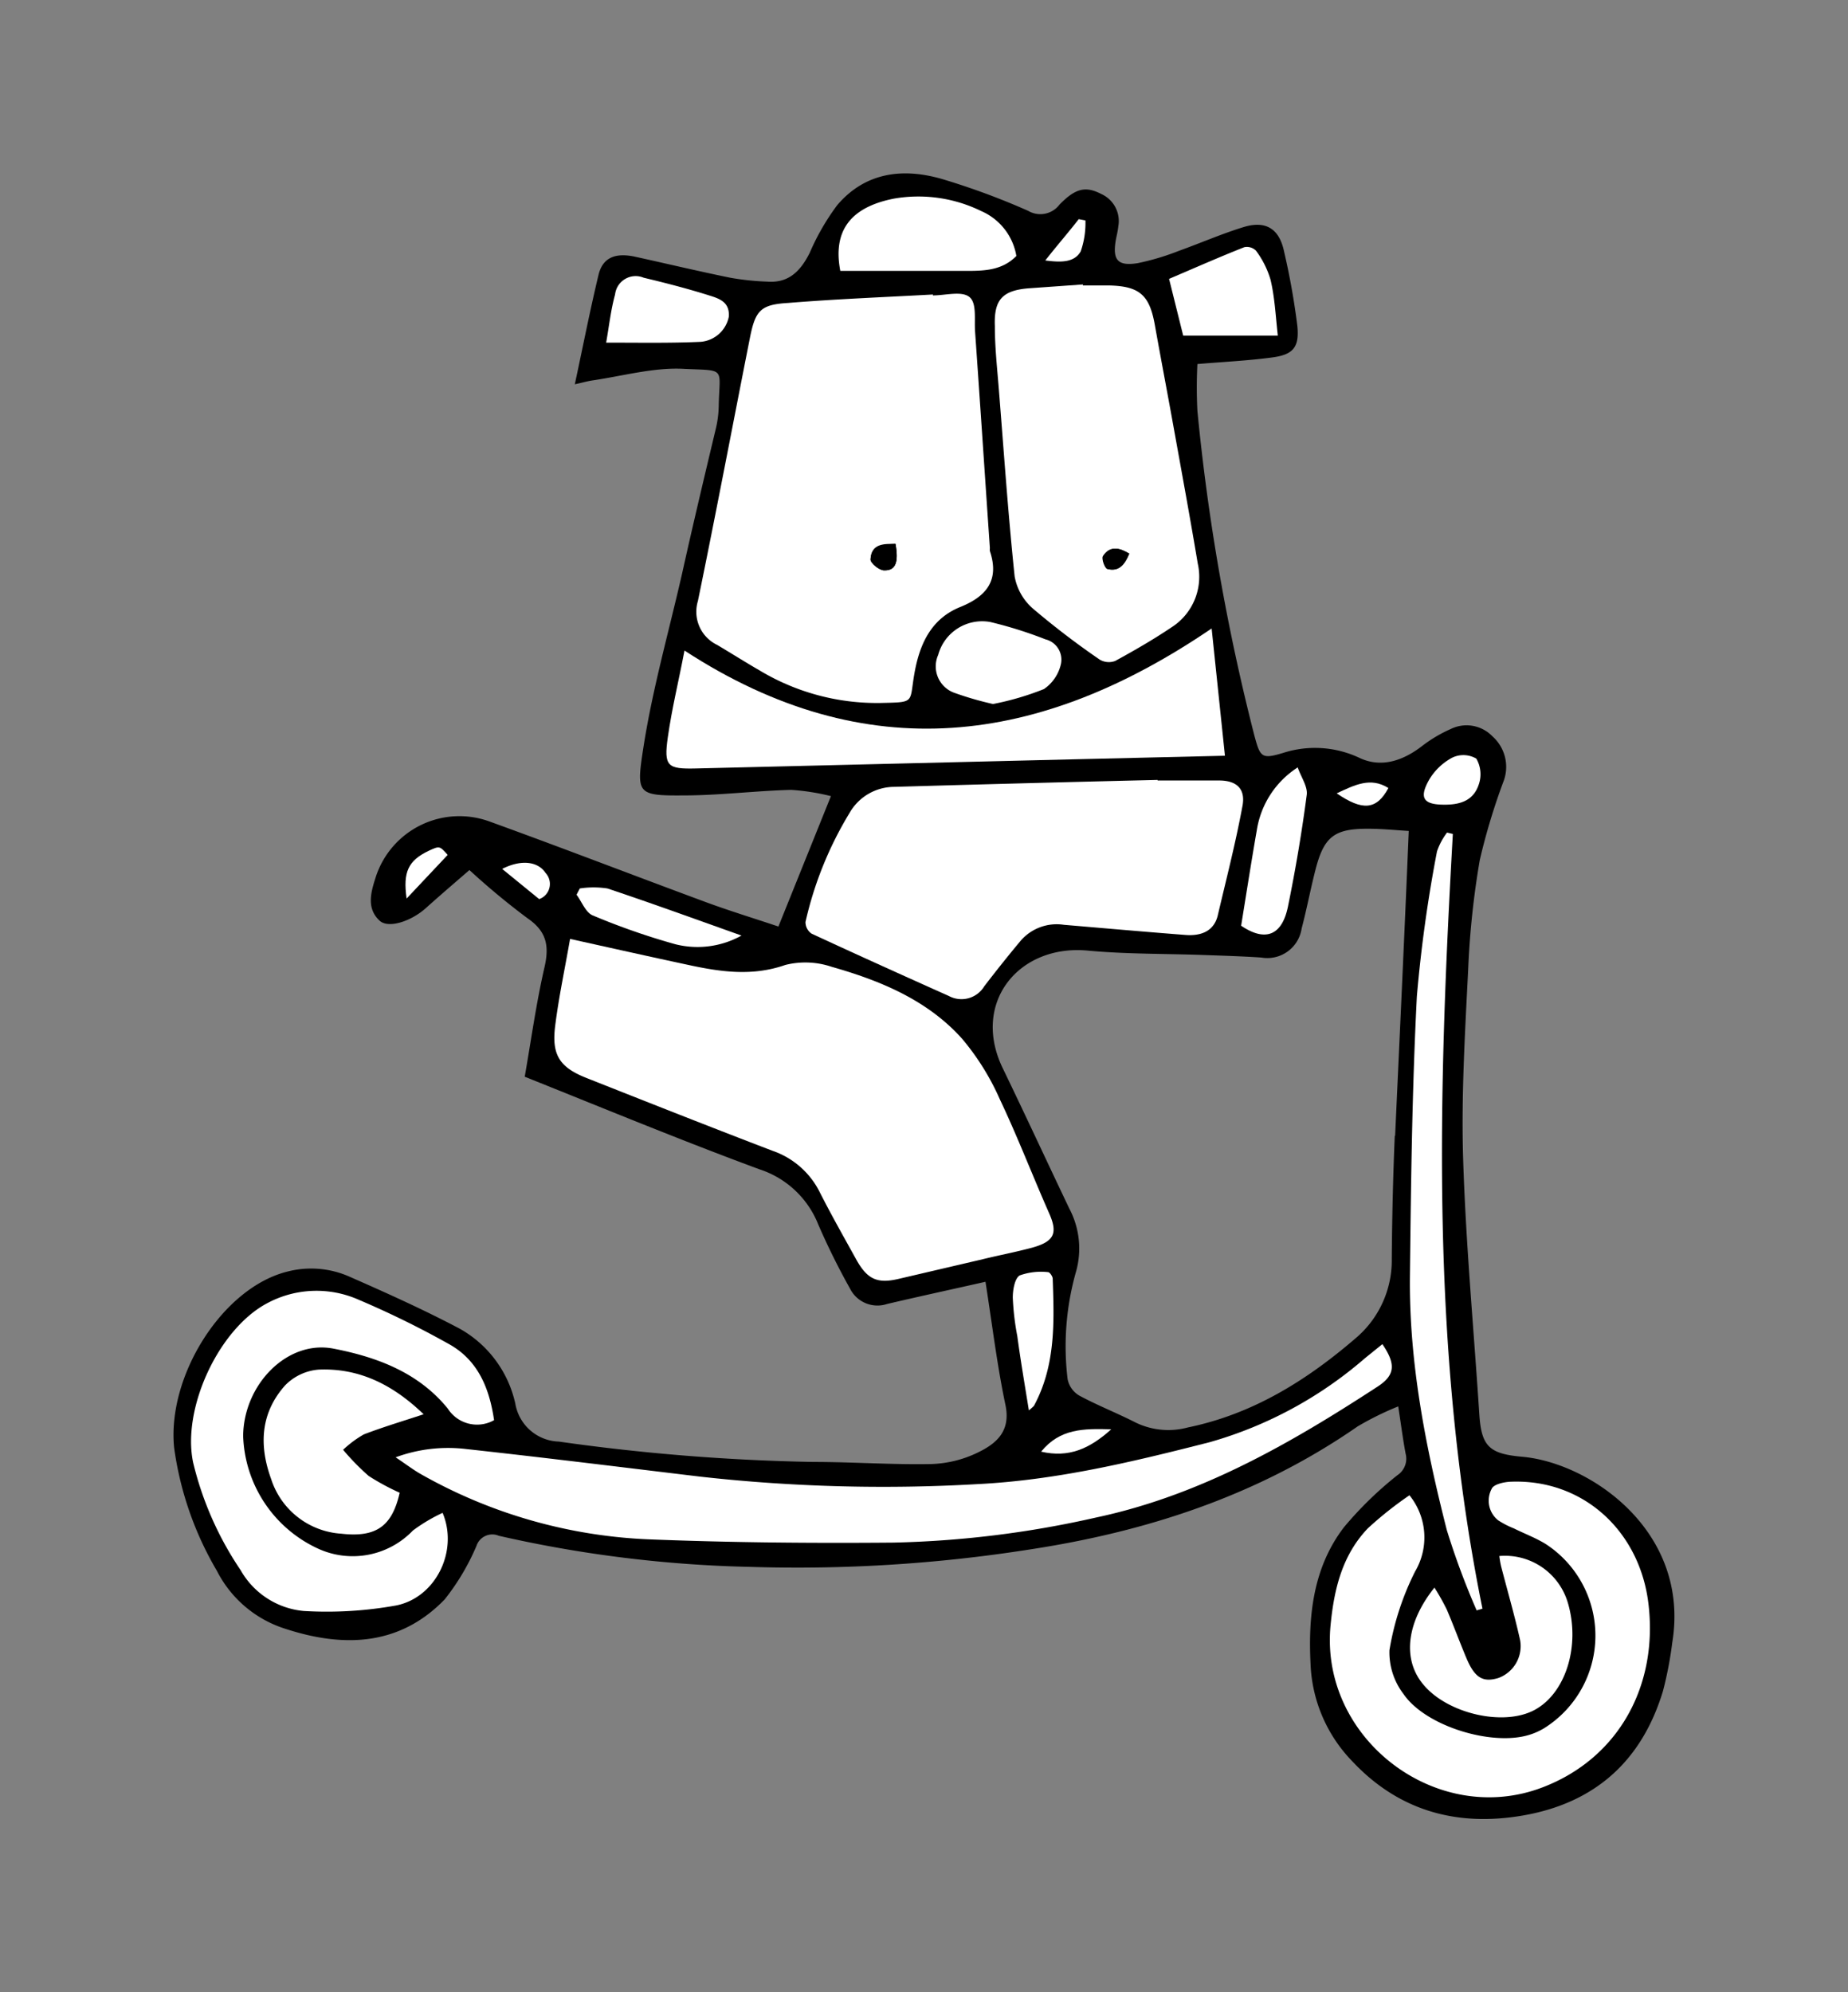<svg xmlns="http://www.w3.org/2000/svg" width="159.75" height="172.17" viewBox="-15 -15 159.75 172.17"><rect x="-15" y="-15" width="159.75" height="172.17" fill="#808080" stroke="none"/><defs><style>.cls-1{fill:#fff;}</style></defs><g id="Layer_2" data-name="Layer 2"><g id="レイヤー_13" data-name="レイヤー 13"><path d="M116.57,110.89c-2.82-.25-3.51-.89-3.69-3.66-.48-7.37-1.17-14.73-1.4-22.1-.17-5.47.17-11,.44-16.43a73.62,73.62,0,0,1,1-9.38,55.22,55.22,0,0,1,2.09-6.9,3.53,3.53,0,0,0-1-3.79,3.1,3.1,0,0,0-3.6-.63,12,12,0,0,0-2.53,1.51c-1.63,1.24-3.47,1.86-5.33,1a9,9,0,0,0-6.61-.45c-1.89.57-2,.4-2.52-1.55a184.32,184.32,0,0,1-4.91-28,39.08,39.08,0,0,1,0-4.05c2.27-.19,4.38-.29,6.47-.57,1.8-.24,2.35-.87,2.17-2.71A61.88,61.88,0,0,0,96,6.73c-.42-2-1.61-2.69-3.52-2.1S88.8,6,86.93,6.67a21.81,21.81,0,0,1-3.57,1.07c-1.72.28-2.18-.26-1.92-1.9.07-.42.19-.84.23-1.27a2.56,2.56,0,0,0-1.44-2.79c-1.35-.7-2.22-.56-3.65.91a2.07,2.07,0,0,1-2.7.53A62.81,62.81,0,0,0,66.5.49c-3.39-1-6.67-.64-9.12,2.23A20.2,20.2,0,0,0,55,6.84c-.9,1.81-2,2.62-3.67,2.5A22.86,22.86,0,0,1,48.12,9c-2.74-.56-5.47-1.21-8.2-1.81-1.73-.38-2.82.07-3.18,1.56-.74,3.08-1.35,6.2-2.05,9.46.61-.13,1.05-.26,1.5-.33,2.68-.39,5.38-1.16,8-1,3.63.16,3-.15,2.94,3.23A9,9,0,0,1,46.89,22c-1,4.19-2,8.39-2.93,12.58-1.14,5-2.53,9.87-3.32,14.88C40,53.6,40,53.77,44.09,53.74c3.1,0,6.2-.4,9.3-.48a19.39,19.39,0,0,1,3.44.54L52.29,65.07c-2.18-.73-4.24-1.36-6.25-2.1-6.22-2.3-12.41-4.69-18.65-6.95a7.6,7.6,0,0,0-9.91,4.78c-.41,1.28-.83,2.68.33,3.76.76.71,2.73.06,4-1.08s2.5-2.19,3.77-3.29a63.28,63.28,0,0,0,5,4.15c1.66,1.13,1.92,2.38,1.49,4.24-.72,3.13-1.16,6.33-1.71,9.47,6.83,2.73,13.52,5.5,20.29,8a8.19,8.19,0,0,1,5.08,4.76,60.88,60.88,0,0,0,2.75,5.55,2.65,2.65,0,0,0,3.2,1.33c2.68-.63,5.36-1.21,8.51-1.92.58,3.69,1,7.19,1.72,10.62.49,2.28-.76,3.35-2.37,4.13a9.88,9.88,0,0,1-4,1c-3.41.07-6.82-.18-10.23-.18a178.72,178.72,0,0,1-22-1.76,3.94,3.94,0,0,1-3.76-3.26,9.84,9.84,0,0,0-4.8-6.49c-3.12-1.65-6.35-3.1-9.58-4.52a8.18,8.18,0,0,0-5.33-.42c-5.6,1.39-10.4,9-9.79,15.2a28.59,28.59,0,0,0,3.7,10.66,10,10,0,0,0,5.89,5c5,1.64,9.87,1.53,13.8-2.53a20,20,0,0,0,2.75-4.63,1.44,1.44,0,0,1,1.93-.87,108.05,108.05,0,0,0,21.79,2.69,129.56,129.56,0,0,0,24-1.49c10.24-1.55,19.86-4.69,28.45-10.65a26.08,26.08,0,0,1,3.51-1.73c.24,1.55.4,2.83.64,4.09a1.71,1.71,0,0,1-.72,1.86,31.6,31.6,0,0,0-4.61,4.49c-2.65,3.46-3.1,7.6-2.89,11.81a12.77,12.77,0,0,0,3.58,8.39c4,4.28,9,5.7,14.74,4.72,6.25-1.07,10.32-4.71,12.15-10.78a32.46,32.46,0,0,0,.8-4.18C131.12,117.35,122.49,111.41,116.57,110.89Zm-11-27.73c-.15,3.53-.23,7.07-.26,10.61a8.8,8.8,0,0,1-3.17,6.92c-4.25,3.65-8.88,6.52-14.46,7.67a6.48,6.48,0,0,1-4.5-.42c-1.6-.82-3.3-1.48-4.89-2.34a2.13,2.13,0,0,1-1-1.41,23.58,23.58,0,0,1,.74-9.34,7.38,7.38,0,0,0-.59-5.4c-1.91-4-3.81-8.11-5.76-12.14-2.74-5.67,1.4-10.72,7.35-10.16,3.31.31,6.64.26,10,.38,1.69.06,3.37.11,5,.22a3,3,0,0,0,3.49-2.51c.45-1.7.77-3.43,1.21-5.13.73-2.82,1.64-3.51,4.57-3.49,1.16,0,2.31.12,3.48.19C106.41,65.75,106,74.45,105.6,83.16Z"/><path d="M65.64,10.53v-.14c-4.18.23-8.36.39-12.53.73-2.37.18-2.83.68-3.3,3-1.51,7.58-2.94,15.19-4.5,22.76A3.18,3.18,0,0,0,47,40.71c1.23.73,2.43,1.49,3.66,2.2a19.69,19.69,0,0,0,10.46,2.82c3.06-.07,2.46,0,2.94-2.57s1.5-4.71,4-5.74c2.28-.93,3.35-2.34,2.52-4.82a1.13,1.13,0,0,1,0-.26c-.43-6.24-.84-12.47-1.28-18.71-.08-1,.07-2.52-.51-3S66.71,10.53,65.64,10.53ZM34.28,66.14c-.46,2.63-1,5.07-1.29,7.54s.37,3.56,2.69,4.48c5.36,2.12,10.71,4.24,16.1,6.3A7.16,7.16,0,0,1,55.85,88c1,2,2.1,4,3.21,5.9.95,1.67,1.82,2,3.62,1.6L70,93.81c1.42-.33,2.86-.6,4.27-1,1.94-.52,2.22-1.25,1.45-3C74.24,86.59,73,83.25,71.43,80a21.62,21.62,0,0,0-3.21-5.25c-3-3.34-7-5-11.28-6.22a7.11,7.11,0,0,0-4-.16c-2.86,1-5.6.59-8.38,0C41.15,67.67,37.8,66.92,34.28,66.14ZM85.07,52.45v0q-11.38.29-22.77.6a4.46,4.46,0,0,0-3.87,2.22,31.43,31.43,0,0,0-3.8,9.41,1.21,1.21,0,0,0,.52,1c3.94,1.83,7.91,3.6,11.87,5.39a2.3,2.3,0,0,0,3.06-.83c1-1.33,2.07-2.65,3.15-3.94A4.11,4.11,0,0,1,77,64.92c3.51.3,7,.61,10.55.88,1.27.09,2.4-.29,2.75-1.65C91,61,91.8,57.9,92.42,54.74c.29-1.52-.48-2.27-2-2.28C88.62,52.43,86.85,52.45,85.07,52.45ZM78.59,9.67V9.58L74,9.91c-2.31.17-3.07,1-3,3.27.06,1.77.22,3.53.36,5.29.44,5.45.81,10.91,1.38,16.35a4.8,4.8,0,0,0,1.6,2.8A70.36,70.36,0,0,0,80.06,42a1.55,1.55,0,0,0,1.34.12c1.65-.9,3.3-1.85,4.86-2.9a5.18,5.18,0,0,0,2.28-5.52c-.63-3.77-1.32-7.53-2-11.29C86,19.29,85.38,16.17,84.82,13c-.46-2.53-1.32-3.29-3.9-3.36C80.15,9.65,79.37,9.67,78.59,9.67Zm25.91,91.49L103,102.37a35.09,35.09,0,0,1-13.43,7.26c-6.62,1.69-13.24,3.29-20.15,3.63a142.36,142.36,0,0,1-23.9-.65C38.78,111.8,32,111,25.26,110.22a13.11,13.11,0,0,0-6.06.72c.89.59,1.53,1.09,2.23,1.48A43.57,43.57,0,0,0,41.12,118c7,.31,14.07.34,21.1.28a87.3,87.3,0,0,0,17.54-2.17c9-1.91,16.77-6.38,24.34-11.32C105.6,103.84,105.68,102.89,104.5,101.16Zm2.34,13.06a31.57,31.57,0,0,0-3.59,2.87c-2.19,2.33-2.93,5.27-3.23,8.39-1,9.76,9.17,17.49,18.33,14,6.62-2.53,10-8.87,9.14-15.94-.78-6.26-5.69-10.74-11.94-10.47-.56,0-1.45.24-1.6.61a2.17,2.17,0,0,0,.54,2.71,7.4,7.4,0,0,0,1.37.71c.92.46,1.9.82,2.77,1.36a9.44,9.44,0,0,1-.13,15.9,5.73,5.73,0,0,1-1.29.58c-3.23,1-9-.74-10.88-3.52a5.92,5.92,0,0,1-1.22-3.79,23.65,23.65,0,0,1,2.22-6.81A5.79,5.79,0,0,0,106.84,114.22Zm-79.13-6.49c-.4-2.73-1.37-5.2-3.92-6.61A79.39,79.39,0,0,0,16,97.32a9,9,0,0,0-7.87.26c-4.25,2.2-7.5,9.14-6.46,13.82a28.41,28.41,0,0,0,4.1,9.28,7,7,0,0,0,5.46,3.53,33.75,33.75,0,0,0,8-.48c3.39-.65,5.37-4.67,4-8a14.42,14.42,0,0,0-2.57,1.53,7.2,7.2,0,0,1-8.11,1.6A11.12,11.12,0,0,1,6,109.14c0-4.46,3.78-8.35,7.82-7.56,3.71.72,7.32,2,9.87,5.18A3,3,0,0,0,27.71,107.73ZM44.17,41.22c-.53,2.74-1.1,5.11-1.44,7.52s0,2.76,2.44,2.7q16.29-.42,32.6-.79l13.12-.31c-.38-3.66-.75-7.22-1.15-11C74.94,49.39,59.94,51.49,44.17,41.22Zm66.42,15.85-.5-.12a5.74,5.74,0,0,0-.87,1.63,121.33,121.33,0,0,0-1.74,12.53c-.41,8-.51,16.12-.6,24.19-.08,7.46,1.36,14.74,3.19,21.93a65.91,65.91,0,0,0,2.58,6.94l.5-.15C108.65,101.85,109.33,79.47,110.59,57.07Zm-89,50.15c-2.6-2.53-5.54-4-9.07-3.86a4.55,4.55,0,0,0-2.91,1.37c-2.11,2.37-2.27,5.15-1.2,8.09a6.83,6.83,0,0,0,6.06,4.72c3,.35,4.4-.67,5.05-3.54a20.34,20.34,0,0,1-2.68-1.45,20.66,20.66,0,0,1-2.21-2.26A9.23,9.23,0,0,1,16.45,109C18.09,108.33,19.77,107.83,21.62,107.22Zm87.35,15c-2.44,3.09-2.73,6.27-.94,8.41,2.06,2.47,7,3.58,9.6,2.17s4-5.59,2.86-9.3a5.66,5.66,0,0,0-5.91-4,8.5,8.5,0,0,0,.15.88c.55,2.12,1.16,4.22,1.64,6.36a2.93,2.93,0,0,1-1.87,3.3c-1.35.41-2.06,0-2.78-1.75-.58-1.38-1.1-2.8-1.69-4.18A20.2,20.2,0,0,0,109,122.2ZM72.86,7.12a5.16,5.16,0,0,0-3-3.88A12.35,12.35,0,0,0,62.3,2.16c-3.76.73-5.33,2.77-4.66,6.25H67.92C69.67,8.4,71.47,8.54,72.86,7.12Zm-2,38.72a24.25,24.25,0,0,0,4.4-1.27,3.57,3.57,0,0,0,1.48-2.2,1.81,1.81,0,0,0-1.35-2.1,35.73,35.73,0,0,0-4.78-1.5,3.94,3.94,0,0,0-4.49,2.85,2.43,2.43,0,0,0,1.31,3.24A27.85,27.85,0,0,0,70.84,45.84ZM95.46,14c-.19-1.66-.26-3.26-.59-4.8a7.9,7.9,0,0,0-1.26-2.51,1.12,1.12,0,0,0-1-.3c-2.16.85-4.28,1.79-6.51,2.74L87.28,14Zm-58.06.64c2.93,0,5.56.05,8.18,0A2.71,2.71,0,0,0,48,12.42c.13-1.38-1-1.62-1.89-1.91-1.8-.56-3.63-1-5.47-1.47a1.79,1.79,0,0,0-2.47,1.41C37.81,11.75,37.66,13.12,37.4,14.61ZM92.29,65c2,1.37,3.53.88,4-1.67q1-4.79,1.62-9.63c.1-.72-.48-1.52-.78-2.38a7.88,7.88,0,0,0-3.53,5.39C93.18,59.42,92.76,62.12,92.29,65ZM35.12,61.78l-.28.57c.46.62.79,1.54,1.4,1.79a59.72,59.72,0,0,0,7.14,2.49,7.82,7.82,0,0,0,5.72-.75c-3.91-1.39-7.73-2.78-11.59-4.07A7.94,7.94,0,0,0,35.12,61.78Zm38.82,45.1a4.2,4.2,0,0,0,.4-.44c1.89-3.45,1.75-7.21,1.62-11,0-.2-.26-.55-.39-.55a5.47,5.47,0,0,0-2.46.28c-.43.25-.6,1.25-.6,1.91a22.22,22.22,0,0,0,.39,3.33C73.22,102.55,73.58,104.64,73.94,106.88Zm35.92-52.34c1.55,0,2.56-.47,3-1.77a2.7,2.7,0,0,0-.22-2.21,2.22,2.22,0,0,0-2.07-.09,5.12,5.12,0,0,0-2,1.9C107.64,54,108.05,54.54,109.86,54.54ZM75,110.45c2.44.53,4.23-.24,6.06-1.93C78.61,108.43,76.58,108.43,75,110.45ZM23.7,58.88c-.74-.79-.74-.79-1.65-.35-1.75.84-2.23,1.81-1.9,4.12Zm7.91,3.82a1.39,1.39,0,0,0,.55-2.26c-.67-1-2.14-1.17-3.75-.35ZM78.83,4.05l-.58-.11c-.92,1.15-1.85,2.29-2.89,3.57,1.29.16,2.48.23,3.06-.78A7.47,7.47,0,0,0,78.83,4.05Zm21.72,49.51c2.24,1.53,3.4,1.4,4.47-.46C103.46,52.12,102.09,52.85,100.55,53.56Z"/><path class="cls-1" d="M65.64,10.53c1.07,0,2.46-.4,3.14.12s.43,1.94.51,3c.44,6.24.85,12.47,1.28,18.71a1.13,1.13,0,0,0,0,.26c.83,2.48-.24,3.89-2.52,4.82-2.52,1-3.54,3.15-4,5.74s.12,2.5-2.94,2.57a19.69,19.69,0,0,1-10.46-2.82c-1.23-.71-2.43-1.47-3.66-2.2a3.18,3.18,0,0,1-1.66-3.79c1.56-7.57,3-15.18,4.5-22.76.47-2.36.93-2.86,3.3-3,4.17-.34,8.35-.5,12.53-.73ZM62.41,32c-1,.08-2.09,0-2.15,1.35,0,.31.74.91,1.16.94C62.43,34.29,62.7,33.59,62.41,32Z"/><path class="cls-1" d="M34.28,66.14c3.52.78,6.87,1.53,10.23,2.25,2.78.6,5.52,1,8.38,0a7.11,7.11,0,0,1,4,.16c4.23,1.2,8.29,2.88,11.28,6.22A21.62,21.62,0,0,1,71.43,80c1.53,3.22,2.81,6.56,4.25,9.82.77,1.73.49,2.46-1.45,3-1.41.38-2.85.65-4.27,1l-7.28,1.7c-1.8.42-2.67.07-3.62-1.6C58,92,56.86,90,55.85,88a7.16,7.16,0,0,0-4.07-3.55c-5.39-2.06-10.74-4.18-16.1-6.3-2.32-.92-3-2-2.69-4.48S33.82,68.77,34.28,66.14Z"/><path class="cls-1" d="M85.07,52.45c1.78,0,3.55,0,5.32,0,1.55,0,2.32.76,2,2.28C91.8,57.9,91,61,90.26,64.15c-.35,1.36-1.48,1.74-2.75,1.65-3.52-.27-7-.58-10.55-.88a4.11,4.11,0,0,0-3.73,1.38c-1.08,1.29-2.13,2.61-3.15,3.94a2.3,2.3,0,0,1-3.06.83c-4-1.79-7.93-3.56-11.87-5.39a1.21,1.21,0,0,1-.52-1,31.43,31.43,0,0,1,3.8-9.41A4.46,4.46,0,0,1,62.3,53q11.39-.33,22.77-.6Z"/><path class="cls-1" d="M78.59,9.67c.78,0,1.56,0,2.33,0,2.58.07,3.44.83,3.9,3.36.56,3.13,1.16,6.25,1.72,9.38.68,3.76,1.37,7.52,2,11.29a5.18,5.18,0,0,1-2.28,5.52c-1.56,1.05-3.21,2-4.86,2.9A1.55,1.55,0,0,1,80.06,42a70.36,70.36,0,0,1-5.75-4.39,4.8,4.8,0,0,1-1.6-2.8c-.57-5.44-.94-10.9-1.38-16.35C71.19,16.71,71,15,71,13.18c-.09-2.3.67-3.1,3-3.27l4.64-.33Zm4,23.17c-.84-.51-1.66-.7-2.25.22-.14.21.16,1.06.38,1.11C81.79,34.44,82.26,33.7,82.62,32.84Z"/><path class="cls-1" d="M104.5,101.16c1.18,1.73,1.1,2.68-.4,3.66-7.57,4.94-15.35,9.41-24.34,11.32a87.3,87.3,0,0,1-17.54,2.17c-7,.06-14.08,0-21.1-.28a43.57,43.57,0,0,1-19.69-5.61c-.7-.39-1.34-.89-2.23-1.48a13.11,13.11,0,0,1,6.06-.72c6.76.74,13.52,1.58,20.27,2.39a142.36,142.36,0,0,0,23.9.65c6.91-.34,13.53-1.94,20.15-3.63A35.09,35.09,0,0,0,103,102.37Z"/><path class="cls-1" d="M106.84,114.22a5.79,5.79,0,0,1,.49,6.58,23.65,23.65,0,0,0-2.22,6.81,5.92,5.92,0,0,0,1.22,3.79c1.9,2.78,7.65,4.53,10.88,3.52a5.73,5.73,0,0,0,1.29-.58,9.44,9.44,0,0,0,.13-15.9c-.87-.54-1.85-.9-2.77-1.36a7.4,7.4,0,0,1-1.37-.71,2.17,2.17,0,0,1-.54-2.71c.15-.37,1-.58,1.6-.61,6.25-.27,11.16,4.21,11.94,10.47.88,7.07-2.52,13.41-9.14,15.94-9.16,3.51-19.28-4.22-18.33-14,.3-3.12,1-6.06,3.23-8.39A31.57,31.57,0,0,1,106.84,114.22Z"/><path class="cls-1" d="M27.71,107.73a3,3,0,0,1-4-1c-2.55-3.14-6.16-4.46-9.87-5.18-4-.79-7.79,3.1-7.82,7.56a11.12,11.12,0,0,0,6.56,9.76,7.2,7.2,0,0,0,8.11-1.6,14.42,14.42,0,0,1,2.57-1.53c1.39,3.29-.59,7.31-4,8a33.75,33.75,0,0,1-8,.48,7,7,0,0,1-5.46-3.53,28.41,28.41,0,0,1-4.1-9.28c-1-4.68,2.21-11.62,6.46-13.82A9,9,0,0,1,16,97.32a79.39,79.39,0,0,1,7.75,3.8C26.34,102.53,27.31,105,27.71,107.73Z"/><path class="cls-1" d="M44.17,41.22c15.77,10.27,30.77,8.17,45.57-1.91.4,3.81.77,7.37,1.15,11l-13.12.31q-16.3.39-32.6.79c-2.47.06-2.8-.17-2.44-2.7S43.64,44,44.17,41.22Z"/><path class="cls-1" d="M110.59,57.07c-1.26,22.4-1.94,44.78,2.56,66.95l-.5.15a65.91,65.91,0,0,1-2.58-6.94c-1.83-7.19-3.27-14.47-3.19-21.93.09-8.07.19-16.14.6-24.19a121.33,121.33,0,0,1,1.74-12.53,5.74,5.74,0,0,1,.87-1.63Z"/><path class="cls-1" d="M21.62,107.22c-1.85.61-3.53,1.11-5.17,1.74a9.23,9.23,0,0,0-1.79,1.33,20.66,20.66,0,0,0,2.21,2.26A20.34,20.34,0,0,0,19.55,114c-.65,2.87-2,3.89-5.05,3.54a6.83,6.83,0,0,1-6.06-4.72c-1.07-2.94-.91-5.72,1.2-8.09a4.55,4.55,0,0,1,2.91-1.37C16.08,103.21,19,104.69,21.62,107.22Z"/><path class="cls-1" d="M109,122.2a20.2,20.2,0,0,1,1.06,1.88c.59,1.38,1.11,2.8,1.69,4.18.72,1.73,1.43,2.16,2.78,1.75a2.93,2.93,0,0,0,1.87-3.3c-.48-2.14-1.09-4.24-1.64-6.36a8.5,8.5,0,0,1-.15-.88,5.66,5.66,0,0,1,5.91,4c1.12,3.71-.15,7.84-2.86,9.3s-7.54.3-9.6-2.17C106.24,128.47,106.53,125.29,109,122.2Z"/><path class="cls-1" d="M72.86,7.12c-1.39,1.42-3.19,1.28-4.94,1.29H57.64c-.67-3.48.9-5.52,4.66-6.25a12.35,12.35,0,0,1,7.52,1.08A5.16,5.16,0,0,1,72.86,7.12Z"/><path class="cls-1" d="M70.84,45.84a27.85,27.85,0,0,1-3.43-1,2.43,2.43,0,0,1-1.31-3.24,3.94,3.94,0,0,1,4.49-2.85,35.73,35.73,0,0,1,4.78,1.5,1.81,1.81,0,0,1,1.35,2.1,3.57,3.57,0,0,1-1.48,2.2A24.25,24.25,0,0,1,70.84,45.84Z"/><path class="cls-1" d="M95.46,14H87.28L86.06,9.1c2.23-.95,4.35-1.89,6.51-2.74a1.12,1.12,0,0,1,1,.3,7.9,7.9,0,0,1,1.26,2.51C95.2,10.71,95.27,12.31,95.46,14Z"/><path class="cls-1" d="M37.4,14.61c.26-1.49.41-2.86.77-4.16A1.79,1.79,0,0,1,40.64,9c1.84.44,3.67.91,5.47,1.47.91.29,2,.53,1.89,1.91a2.71,2.71,0,0,1-2.42,2.16C43,14.66,40.33,14.61,37.4,14.61Z"/><path class="cls-1" d="M92.29,65c.47-2.9.89-5.6,1.36-8.29a7.88,7.88,0,0,1,3.53-5.39c.3.86.88,1.66.78,2.38q-.64,4.85-1.62,9.63C95.82,65.9,94.34,66.39,92.29,65Z"/><path class="cls-1" d="M35.12,61.78a7.94,7.94,0,0,1,2.39,0c3.86,1.29,7.68,2.68,11.59,4.07a7.82,7.82,0,0,1-5.72.75,59.72,59.72,0,0,1-7.14-2.49c-.61-.25-.94-1.17-1.4-1.79Z"/><path class="cls-1" d="M73.94,106.88c-.36-2.24-.72-4.33-1-6.42a22.22,22.22,0,0,1-.39-3.33c0-.66.17-1.66.6-1.91a5.47,5.47,0,0,1,2.46-.28c.13,0,.38.35.39.55.13,3.74.27,7.5-1.62,11A4.2,4.2,0,0,1,73.94,106.88Z"/><path class="cls-1" d="M109.86,54.54c-1.81,0-2.22-.57-1.31-2.17a5.12,5.12,0,0,1,2-1.9,2.22,2.22,0,0,1,2.07.09,2.7,2.7,0,0,1,.22,2.21C112.42,54.07,111.41,54.55,109.86,54.54Z"/><path class="cls-1" d="M75,110.45c1.63-2,3.66-2,6.06-1.93C79.18,110.21,77.39,111,75,110.45Z"/><path class="cls-1" d="M23.7,58.88l-3.55,3.77c-.33-2.31.15-3.28,1.9-4.12C23,58.09,23,58.09,23.7,58.88Z"/><path class="cls-1" d="M31.61,62.7l-3.2-2.61c1.61-.82,3.08-.67,3.75.35A1.39,1.39,0,0,1,31.61,62.7Z"/><path class="cls-1" d="M78.83,4.05a7.47,7.47,0,0,1-.41,2.68c-.58,1-1.77.94-3.06.78,1-1.28,2-2.42,2.89-3.57Z"/><path class="cls-1" d="M100.55,53.56c1.54-.71,2.91-1.44,4.47-.46C104,55,102.79,55.09,100.55,53.56Z"/><path d="M62.41,32c.29,1.64,0,2.34-1,2.29-.42,0-1.17-.63-1.16-.94C60.32,31.94,61.44,32,62.41,32Z"/><path d="M82.62,32.84c-.36.86-.83,1.6-1.87,1.33-.22-.05-.52-.9-.38-1.11C81,32.14,81.78,32.33,82.62,32.84Z"/></g></g></svg>